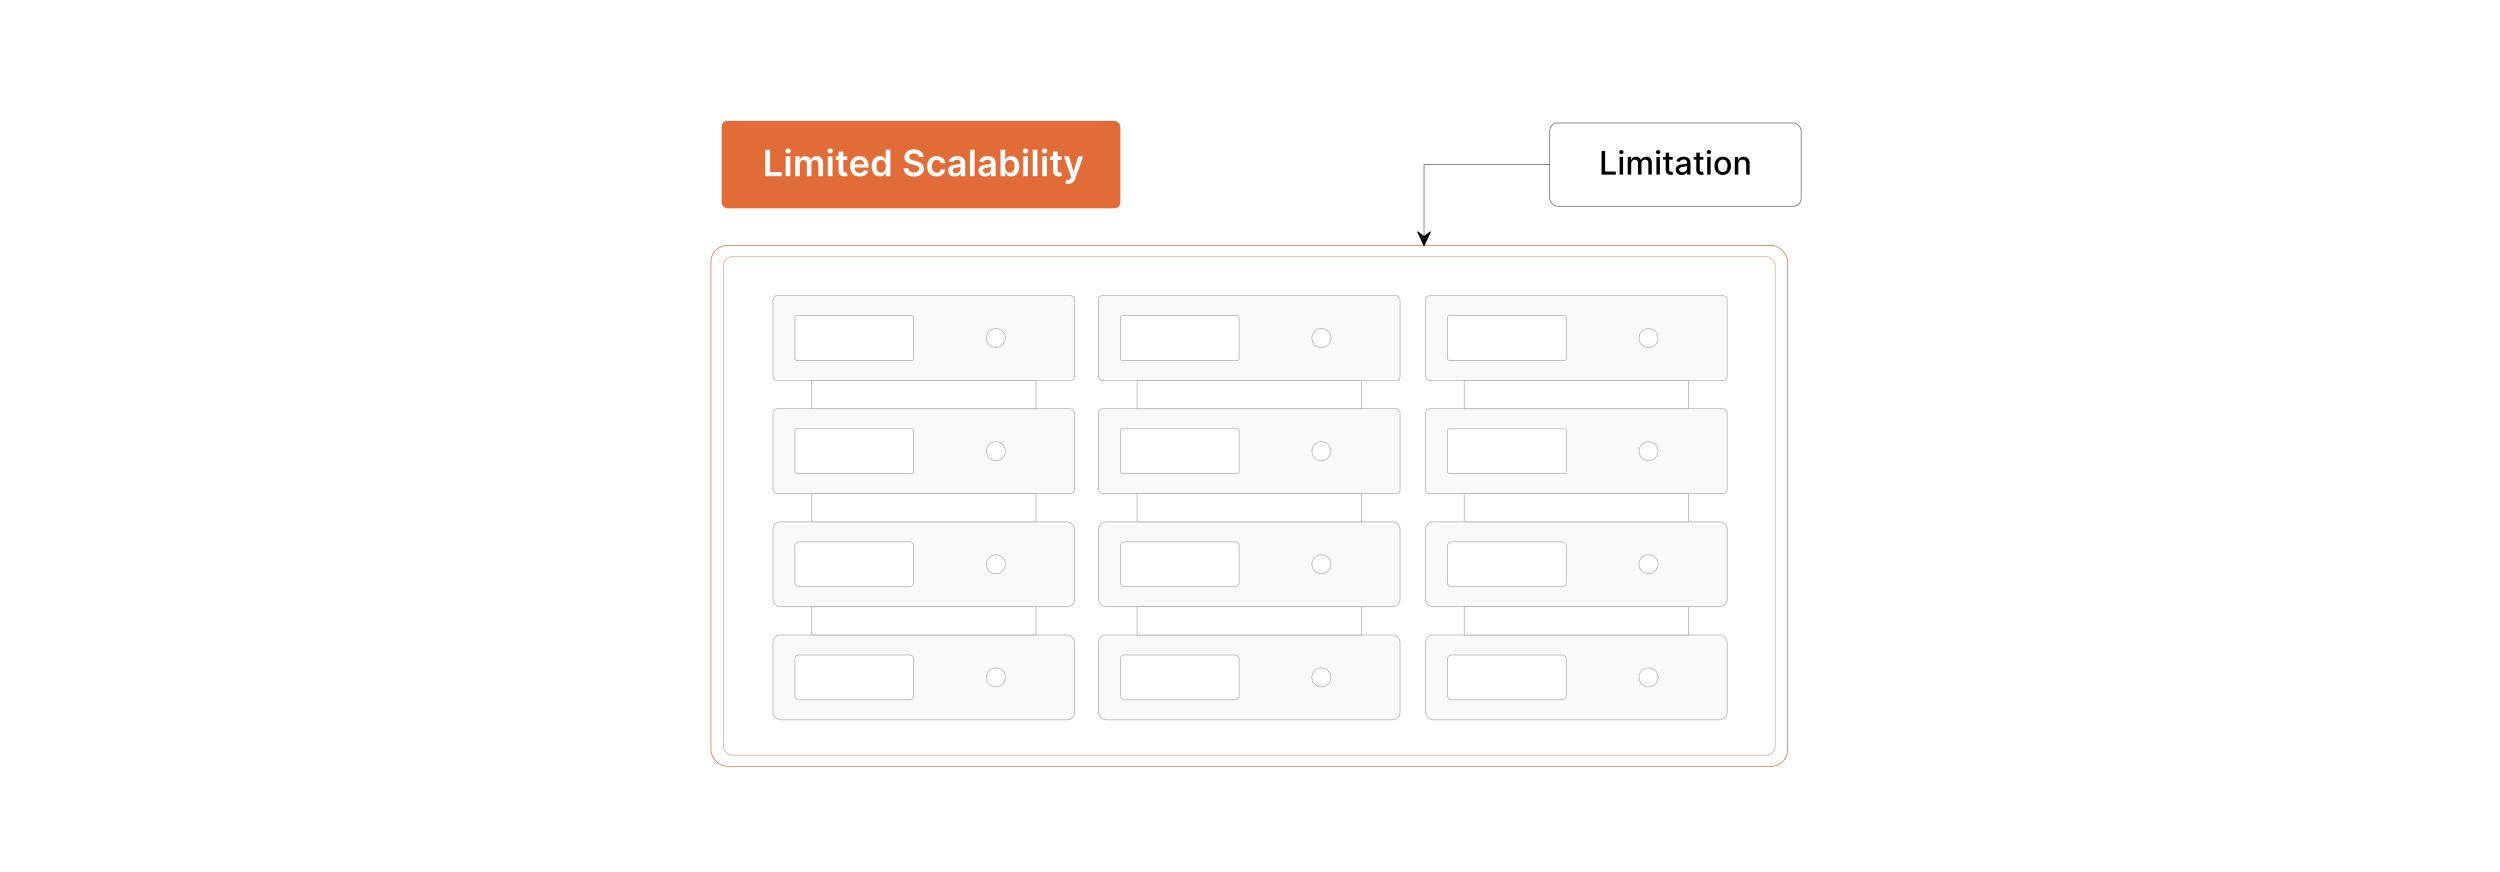 <?xml version="1.0" encoding="UTF-8"?>
<svg id="Layer_1" data-name="Layer 1" xmlns="http://www.w3.org/2000/svg" viewBox="0 0 860 300">
  <rect y="0" width="860" height="300" fill="#fff"/>
  <g>
    <rect x="244.575" y="84.453" width="370.358" height="179.156" rx="5.594" ry="5.594" fill="#fff" stroke="#e16c37" stroke-miterlimit="10" stroke-width=".25"/>
    <rect x="248.853" y="88.3" width="361.8" height="171.462" rx="3.053" ry="3.053" fill="#fff" stroke="#dda58e" stroke-miterlimit="10" stroke-width=".25"/>
    <g opacity=".7">
      <g>
        <rect x="377.891" y="179.513" width="103.726" height="29.194" rx="2.53" ry="2.53" fill="#f7f7f7" stroke="#898989" stroke-miterlimit="10" stroke-width=".25"/>
        <rect x="385.412" y="186.399" width="40.855" height="15.423" rx="1.372" ry="1.372" fill="#fff" stroke="#898989" stroke-miterlimit="10" stroke-width=".25"/>
        <circle cx="454.554" cy="194.11" r="3.267" fill="#fff" stroke="#898989" stroke-miterlimit="10" stroke-width=".25"/>
        <rect x="377.891" y="140.6" width="103.726" height="29.194" rx="1.434" ry="1.434" fill="#f7f7f7" stroke="#898989" stroke-miterlimit="10" stroke-width=".25"/>
        <rect x="385.412" y="147.486" width="40.855" height="15.423" rx=".677" ry=".677" fill="#fff" stroke="#898989" stroke-miterlimit="10" stroke-width=".25"/>
        <circle cx="454.554" cy="155.197" r="3.267" fill="#fff" stroke="#898989" stroke-miterlimit="10" stroke-width=".25"/>
        <rect x="391.154" y="169.794" width="77.199" height="9.719" fill="#fff" stroke="#898989" stroke-miterlimit="10" stroke-width=".25"/>
        <rect x="377.891" y="218.426" width="103.726" height="29.194" rx="2.53" ry="2.53" fill="#f7f7f7" stroke="#898989" stroke-miterlimit="10" stroke-width=".25"/>
        <rect x="385.412" y="225.312" width="40.855" height="15.423" rx="1.372" ry="1.372" fill="#fff" stroke="#898989" stroke-miterlimit="10" stroke-width=".25"/>
        <circle cx="454.554" cy="233.023" r="3.267" fill="#fff" stroke="#898989" stroke-miterlimit="10" stroke-width=".25"/>
        <rect x="391.154" y="208.707" width="77.199" height="9.719" fill="#fff" stroke="#898989" stroke-miterlimit="10" stroke-width=".25"/>
        <rect x="377.891" y="101.687" width="103.726" height="29.194" rx="1.434" ry="1.434" fill="#f7f7f7" stroke="#898989" stroke-miterlimit="10" stroke-width=".25"/>
        <rect x="385.412" y="108.573" width="40.855" height="15.423" rx=".677" ry=".677" fill="#fff" stroke="#898989" stroke-miterlimit="10" stroke-width=".25"/>
        <circle cx="454.554" cy="116.284" r="3.267" fill="#fff" stroke="#898989" stroke-miterlimit="10" stroke-width=".25"/>
        <rect x="391.154" y="130.881" width="77.199" height="9.719" fill="#fff" stroke="#898989" stroke-miterlimit="10" stroke-width=".25"/>
      </g>
      <g>
        <rect x="490.426" y="179.513" width="103.726" height="29.194" rx="2.53" ry="2.53" fill="#f7f7f7" stroke="#898989" stroke-miterlimit="10" stroke-width=".25"/>
        <rect x="497.947" y="186.399" width="40.855" height="15.423" rx="1.372" ry="1.372" fill="#fff" stroke="#898989" stroke-miterlimit="10" stroke-width=".25"/>
        <circle cx="567.089" cy="194.11" r="3.267" fill="#fff" stroke="#898989" stroke-miterlimit="10" stroke-width=".25"/>
        <rect x="490.426" y="140.6" width="103.726" height="29.194" rx="1.434" ry="1.434" fill="#f7f7f7" stroke="#898989" stroke-miterlimit="10" stroke-width=".25"/>
        <rect x="497.947" y="147.486" width="40.855" height="15.423" rx=".677" ry=".677" fill="#fff" stroke="#898989" stroke-miterlimit="10" stroke-width=".25"/>
        <circle cx="567.089" cy="155.197" r="3.267" fill="#fff" stroke="#898989" stroke-miterlimit="10" stroke-width=".25"/>
        <rect x="503.689" y="169.794" width="77.199" height="9.719" fill="#fff" stroke="#898989" stroke-miterlimit="10" stroke-width=".25"/>
        <rect x="490.426" y="218.426" width="103.726" height="29.194" rx="2.53" ry="2.53" fill="#f7f7f7" stroke="#898989" stroke-miterlimit="10" stroke-width=".25"/>
        <rect x="497.947" y="225.312" width="40.855" height="15.423" rx="1.372" ry="1.372" fill="#fff" stroke="#898989" stroke-miterlimit="10" stroke-width=".25"/>
        <circle cx="567.089" cy="233.023" r="3.267" fill="#fff" stroke="#898989" stroke-miterlimit="10" stroke-width=".25"/>
        <rect x="503.689" y="208.707" width="77.199" height="9.719" fill="#fff" stroke="#898989" stroke-miterlimit="10" stroke-width=".25"/>
        <rect x="490.426" y="101.687" width="103.726" height="29.194" rx="1.434" ry="1.434" fill="#f7f7f7" stroke="#898989" stroke-miterlimit="10" stroke-width=".25"/>
        <rect x="497.947" y="108.573" width="40.855" height="15.423" rx=".677" ry=".677" fill="#fff" stroke="#898989" stroke-miterlimit="10" stroke-width=".25"/>
        <circle cx="567.089" cy="116.284" r="3.267" fill="#fff" stroke="#898989" stroke-miterlimit="10" stroke-width=".25"/>
        <rect x="503.689" y="130.881" width="77.199" height="9.719" fill="#fff" stroke="#898989" stroke-miterlimit="10" stroke-width=".25"/>
      </g>
      <g>
        <rect x="265.914" y="179.513" width="103.726" height="29.194" rx="2.53" ry="2.53" fill="#f7f7f7" stroke="#898989" stroke-miterlimit="10" stroke-width=".25"/>
        <rect x="273.435" y="186.399" width="40.855" height="15.423" rx="1.372" ry="1.372" fill="#fff" stroke="#898989" stroke-miterlimit="10" stroke-width=".25"/>
        <circle cx="342.577" cy="194.11" r="3.267" fill="#fff" stroke="#898989" stroke-miterlimit="10" stroke-width=".25"/>
        <rect x="265.914" y="140.6" width="103.726" height="29.194" rx="1.434" ry="1.434" fill="#f7f7f7" stroke="#898989" stroke-miterlimit="10" stroke-width=".25"/>
        <rect x="273.435" y="147.486" width="40.855" height="15.423" rx=".677" ry=".677" fill="#fff" stroke="#898989" stroke-miterlimit="10" stroke-width=".25"/>
        <circle cx="342.577" cy="155.197" r="3.267" fill="#fff" stroke="#898989" stroke-miterlimit="10" stroke-width=".25"/>
        <rect x="279.177" y="169.794" width="77.199" height="9.719" fill="#fff" stroke="#898989" stroke-miterlimit="10" stroke-width=".25"/>
        <rect x="265.914" y="218.426" width="103.726" height="29.194" rx="2.53" ry="2.53" fill="#f7f7f7" stroke="#898989" stroke-miterlimit="10" stroke-width=".25"/>
        <rect x="273.435" y="225.312" width="40.855" height="15.423" rx="1.372" ry="1.372" fill="#fff" stroke="#898989" stroke-miterlimit="10" stroke-width=".25"/>
        <circle cx="342.577" cy="233.023" r="3.267" fill="#fff" stroke="#898989" stroke-miterlimit="10" stroke-width=".25"/>
        <rect x="279.177" y="208.707" width="77.199" height="9.719" fill="#fff" stroke="#898989" stroke-miterlimit="10" stroke-width=".25"/>
        <rect x="265.914" y="101.687" width="103.726" height="29.194" rx="1.434" ry="1.434" fill="#f7f7f7" stroke="#898989" stroke-miterlimit="10" stroke-width=".25"/>
        <rect x="273.435" y="108.573" width="40.855" height="15.423" rx=".677" ry=".677" fill="#fff" stroke="#898989" stroke-miterlimit="10" stroke-width=".25"/>
        <circle cx="342.577" cy="116.284" r="3.267" fill="#fff" stroke="#898989" stroke-miterlimit="10" stroke-width=".25"/>
        <rect x="279.177" y="130.881" width="77.199" height="9.719" fill="#fff" stroke="#898989" stroke-miterlimit="10" stroke-width=".25"/>
      </g>
    </g>
    <rect x="533.106" y="42.308" width="86.499" height="28.631" rx="2.715" ry="2.715" fill="#fff" stroke="#606060" stroke-miterlimit="10" stroke-width=".25"/>
    <g>
      <path d="M550.938,51.945h1.226v7.069h3.682v1.056h-4.907v-8.125Z"/>
      <path d="M557.001,52.33c0-.389.337-.711.75-.711.408,0,.75.322.75.711s-.342.705-.75.705c-.413,0-.75-.316-.75-.705ZM557.152,53.977h1.185v6.094h-1.185v-6.094Z"/>
      <path d="M559.935,53.977h1.138v.991h.076c.254-.671.853-1.071,1.658-1.071.814,0,1.372.404,1.639,1.071h.064c.293-.65.952-1.071,1.828-1.071,1.103,0,1.881.694,1.881,2.087v4.087h-1.187v-3.976c0-.825-.516-1.175-1.143-1.175-.773,0-1.222.532-1.222,1.266v3.885h-1.183v-4.051c0-.663-.456-1.1-1.114-1.1-.675,0-1.25.572-1.25,1.393v3.758h-1.185v-6.094Z"/>
      <path d="M569.66,52.33c0-.389.338-.711.75-.711.408,0,.75.322.75.711s-.342.705-.75.705c-.412,0-.75-.316-.75-.705ZM569.812,53.977h1.185v6.094h-1.185v-6.094Z"/>
      <path d="M575.438,54.928h-1.249v3.353c0,.685.345.812.73.812.19,0,.337-.035.417-.051l.214.98c-.139.052-.393.122-.769.127-.936.019-1.781-.517-1.777-1.623v-3.599h-.893v-.951h.893v-1.461h1.187v1.461h1.249v.951Z"/>
      <path d="M576.465,58.348c0-1.385,1.183-1.685,2.337-1.82,1.095-.127,1.539-.119,1.539-.552v-.028c0-.69-.393-1.09-1.158-1.09-.798,0-1.242.416-1.416.849l-1.115-.254c.397-1.111,1.412-1.556,2.516-1.556.968,0,2.364.353,2.364,2.127v4.047h-1.158v-.834h-.048c-.227.457-.794.969-1.802.969-1.158,0-2.059-.659-2.059-1.857ZM580.345,57.872v-.786c-.171.171-1.083.274-1.468.326-.686.091-1.25.316-1.25.951,0,.588.484.889,1.155.889.987,0,1.562-.658,1.562-1.38Z"/>
      <path d="M585.959,54.928h-1.249v3.353c0,.685.345.812.73.812.19,0,.338-.035.417-.051l.214.98c-.139.052-.393.122-.769.127-.936.019-1.781-.517-1.777-1.623v-3.599h-.893v-.951h.893v-1.461h1.187v1.461h1.249v.951Z"/>
      <path d="M587.12,52.33c0-.389.337-.711.75-.711.408,0,.75.322.75.711s-.342.705-.75.705c-.413,0-.75-.316-.75-.705ZM587.271,53.977h1.185v6.094h-1.185v-6.094Z"/>
      <path d="M589.78,57.051c0-1.897,1.123-3.154,2.841-3.154s2.841,1.258,2.841,3.154c0,1.885-1.123,3.143-2.841,3.143s-2.841-1.258-2.841-3.143ZM594.264,57.047c0-1.166-.523-2.158-1.639-2.158-1.123,0-1.647.992-1.647,2.158,0,1.17.523,2.15,1.647,2.15,1.115,0,1.639-.981,1.639-2.15Z"/>
      <path d="M597.973,60.07h-1.185v-6.094h1.139v.991h.075c.281-.646.881-1.071,1.797-1.071,1.246,0,2.075.789,2.075,2.297v3.877h-1.187v-3.734c0-.884-.488-1.412-1.293-1.412-.825,0-1.421.556-1.421,1.527v3.619Z"/>
    </g>
    <polyline points="533.106 56.623 489.867 56.623 489.867 84.453" fill="none" stroke="#606060" stroke-miterlimit="10" stroke-width=".25"/>
    <path d="M487.524,79.788v-.03c.019-.083.066-.143.148-.168h.069l2.125,1.576,2.132-1.576h.059c.119.029.182.135.14.253l-2.158,4.681c-.061.13-.238.152-.319.03l-2.196-4.767Z"/>
    <g>
      <rect x="248.25" y="41.579" width="137.161" height="30.089" rx="2.022" ry="2.022" fill="#e16c37"/>
      <g>
        <path d="M263.266,51.51h1.647v7.713h4.005v1.381h-5.652v-9.094Z" fill="#fff"/>
        <path d="M270.153,51.945c0-.484.417-.875.933-.875.51,0,.928.391.928.875,0,.478-.417.87-.928.87-.515,0-.933-.392-.933-.87ZM270.277,53.783h1.607v6.82h-1.607v-6.82Z" fill="#fff"/>
        <path d="M273.539,53.783h1.537v1.158h.08c.284-.776.968-1.247,1.882-1.247.919,0,1.581.476,1.843,1.247h.071c.302-.759,1.057-1.247,2.047-1.247,1.252,0,2.131.808,2.131,2.331v4.578h-1.612v-4.329c0-.844-.515-1.226-1.164-1.226-.777,0-1.234.533-1.234,1.301v4.254h-1.576v-4.396c0-.701-.466-1.158-1.145-1.158-.693,0-1.252.568-1.252,1.407v4.147h-1.607v-6.82Z" fill="#fff"/>
        <path d="M284.647,51.945c0-.484.417-.875.932-.875.511,0,.928.391.928.875,0,.478-.417.87-.928.87-.515,0-.932-.392-.932-.87ZM284.771,53.783h1.607v6.82h-1.607v-6.82Z" fill="#fff"/>
        <path d="M291.438,55.026h-1.345v3.526c0,.647.324.789.728.789.2,0,.382-.039.471-.061l.271,1.257c-.173.058-.488.146-.946.16-1.208.035-2.14-.596-2.131-1.879v-3.792h-.968v-1.243h.968v-1.634h1.607v1.634h1.345v1.243Z" fill="#fff"/>
        <path d="M292.422,57.233c0-2.104,1.274-3.539,3.228-3.539,1.679,0,3.117,1.052,3.117,3.446v.492h-4.751c.013,1.168.702,1.852,1.741,1.852.692,0,1.226-.302,1.443-.879l1.501.168c-.284,1.185-1.377,1.963-2.966,1.963-2.056,0-3.312-1.363-3.312-3.503ZM297.227,56.549c-.009-.928-.631-1.602-1.554-1.602-.959,0-1.603.732-1.652,1.602h3.206Z" fill="#fff"/>
        <path d="M299.852,57.202c0-2.273,1.239-3.508,2.815-3.508,1.203,0,1.705.724,1.949,1.217h.067v-3.401h1.612v9.094h-1.581v-1.074h-.098c-.253.497-.781,1.194-1.954,1.194-1.607,0-2.811-1.274-2.811-3.522ZM304.714,57.193c0-1.323-.568-2.18-1.603-2.18-1.07,0-1.621.91-1.621,2.18,0,1.279.56,2.211,1.621,2.211,1.026,0,1.603-.888,1.603-2.211Z" fill="#fff"/>
        <path d="M314.423,52.779c-1.03,0-1.643.502-1.647,1.185-.009.76.799,1.075,1.545,1.252l.853.214c1.368.324,2.668,1.044,2.673,2.62-.004,1.603-1.27,2.69-3.45,2.69-2.118,0-3.464-1.017-3.53-2.824h1.621c.067.954.866,1.417,1.896,1.417,1.075,0,1.812-.519,1.816-1.297-.004-.706-.653-1.013-1.634-1.262l-1.035-.266c-1.496-.387-2.424-1.137-2.424-2.442-.004-1.607,1.43-2.683,3.339-2.683,1.935,0,3.246,1.088,3.277,2.625h-1.585c-.085-.773-.732-1.23-1.714-1.23Z" fill="#fff"/>
        <path d="M318.953,57.221c0-2.083,1.261-3.526,3.259-3.526,1.665,0,2.82.973,2.931,2.451h-1.537c-.124-.657-.599-1.154-1.372-1.154-.99,0-1.652.825-1.652,2.202,0,1.395.648,2.233,1.652,2.233.706,0,1.234-.422,1.372-1.154h1.537c-.116,1.447-1.208,2.464-2.922,2.464-2.038,0-3.268-1.451-3.268-3.516Z" fill="#fff"/>
        <path d="M326.151,58.69c0-1.536,1.265-1.932,2.588-2.073,1.204-.129,1.688-.151,1.688-.612v-.027c0-.67-.409-1.053-1.154-1.053-.786,0-1.239.4-1.399.866l-1.501-.213c.355-1.243,1.456-1.883,2.891-1.883,1.301,0,2.771.542,2.771,2.345v4.564h-1.545v-.938h-.053c-.293.573-.933,1.075-2.002,1.075-1.301,0-2.282-.71-2.282-2.052ZM330.432,58.156v-.803c-.208.168-1.052.275-1.474.332-.719.103-1.257.36-1.257.978,0,.591.48.897,1.15.897.968,0,1.581-.644,1.581-1.404Z" fill="#fff"/>
        <path d="M335.267,60.604h-1.607v-9.094h1.607v9.094Z" fill="#fff"/>
        <path d="M336.602,58.69c0-1.536,1.265-1.932,2.588-2.073,1.204-.129,1.688-.151,1.688-.612v-.027c0-.67-.409-1.053-1.154-1.053-.786,0-1.239.4-1.399.866l-1.501-.213c.355-1.243,1.456-1.883,2.891-1.883,1.301,0,2.771.542,2.771,2.345v4.564h-1.545v-.938h-.053c-.293.573-.933,1.075-2.002,1.075-1.301,0-2.282-.71-2.282-2.052ZM340.882,58.156v-.803c-.208.168-1.052.275-1.474.332-.719.103-1.257.36-1.257.978,0,.591.48.897,1.15.897.968,0,1.581-.644,1.581-1.404Z" fill="#fff"/>
        <path d="M344.182,51.51h1.607v3.401h.066c.244-.493.746-1.217,1.949-1.217,1.577,0,2.815,1.234,2.815,3.508,0,2.247-1.204,3.522-2.811,3.522-1.172,0-1.701-.697-1.954-1.194h-.093v1.074h-1.581v-9.094ZM347.361,59.404c1.061,0,1.621-.932,1.621-2.211,0-1.27-.55-2.18-1.621-2.18-1.035,0-1.603.856-1.603,2.18s.577,2.211,1.603,2.211Z" fill="#fff"/>
        <path d="M351.873,51.945c0-.484.417-.875.933-.875.51,0,.928.391.928.875,0,.478-.417.87-.928.87-.515,0-.933-.392-.933-.87ZM351.997,53.783h1.607v6.82h-1.607v-6.82Z" fill="#fff"/>
        <path d="M356.866,60.604h-1.607v-9.094h1.607v9.094Z" fill="#fff"/>
        <path d="M358.396,51.945c0-.484.417-.875.933-.875.51,0,.928.391.928.875,0,.478-.417.87-.928.87-.515,0-.933-.392-.933-.87ZM358.519,53.783h1.607v6.82h-1.607v-6.82Z" fill="#fff"/>
        <path d="M365.187,55.026h-1.345v3.526c0,.647.324.789.728.789.2,0,.382-.039.471-.061l.271,1.257c-.173.058-.488.146-.946.16-1.208.035-2.14-.596-2.131-1.879v-3.792h-.968v-1.243h.968v-1.634h1.607v1.634h1.345v1.243Z" fill="#fff"/>
        <path d="M366.464,63.076l.373-1.287c.702.204,1.167.143,1.47-.608l.16-.435-2.473-6.963h1.705l1.572,5.15h.071l1.576-5.15h1.71l-2.753,7.709c-.382,1.074-1.154,1.767-2.398,1.767-.471,0-.83-.106-1.012-.183Z" fill="#fff"/>
      </g>
    </g>
  </g>
</svg>